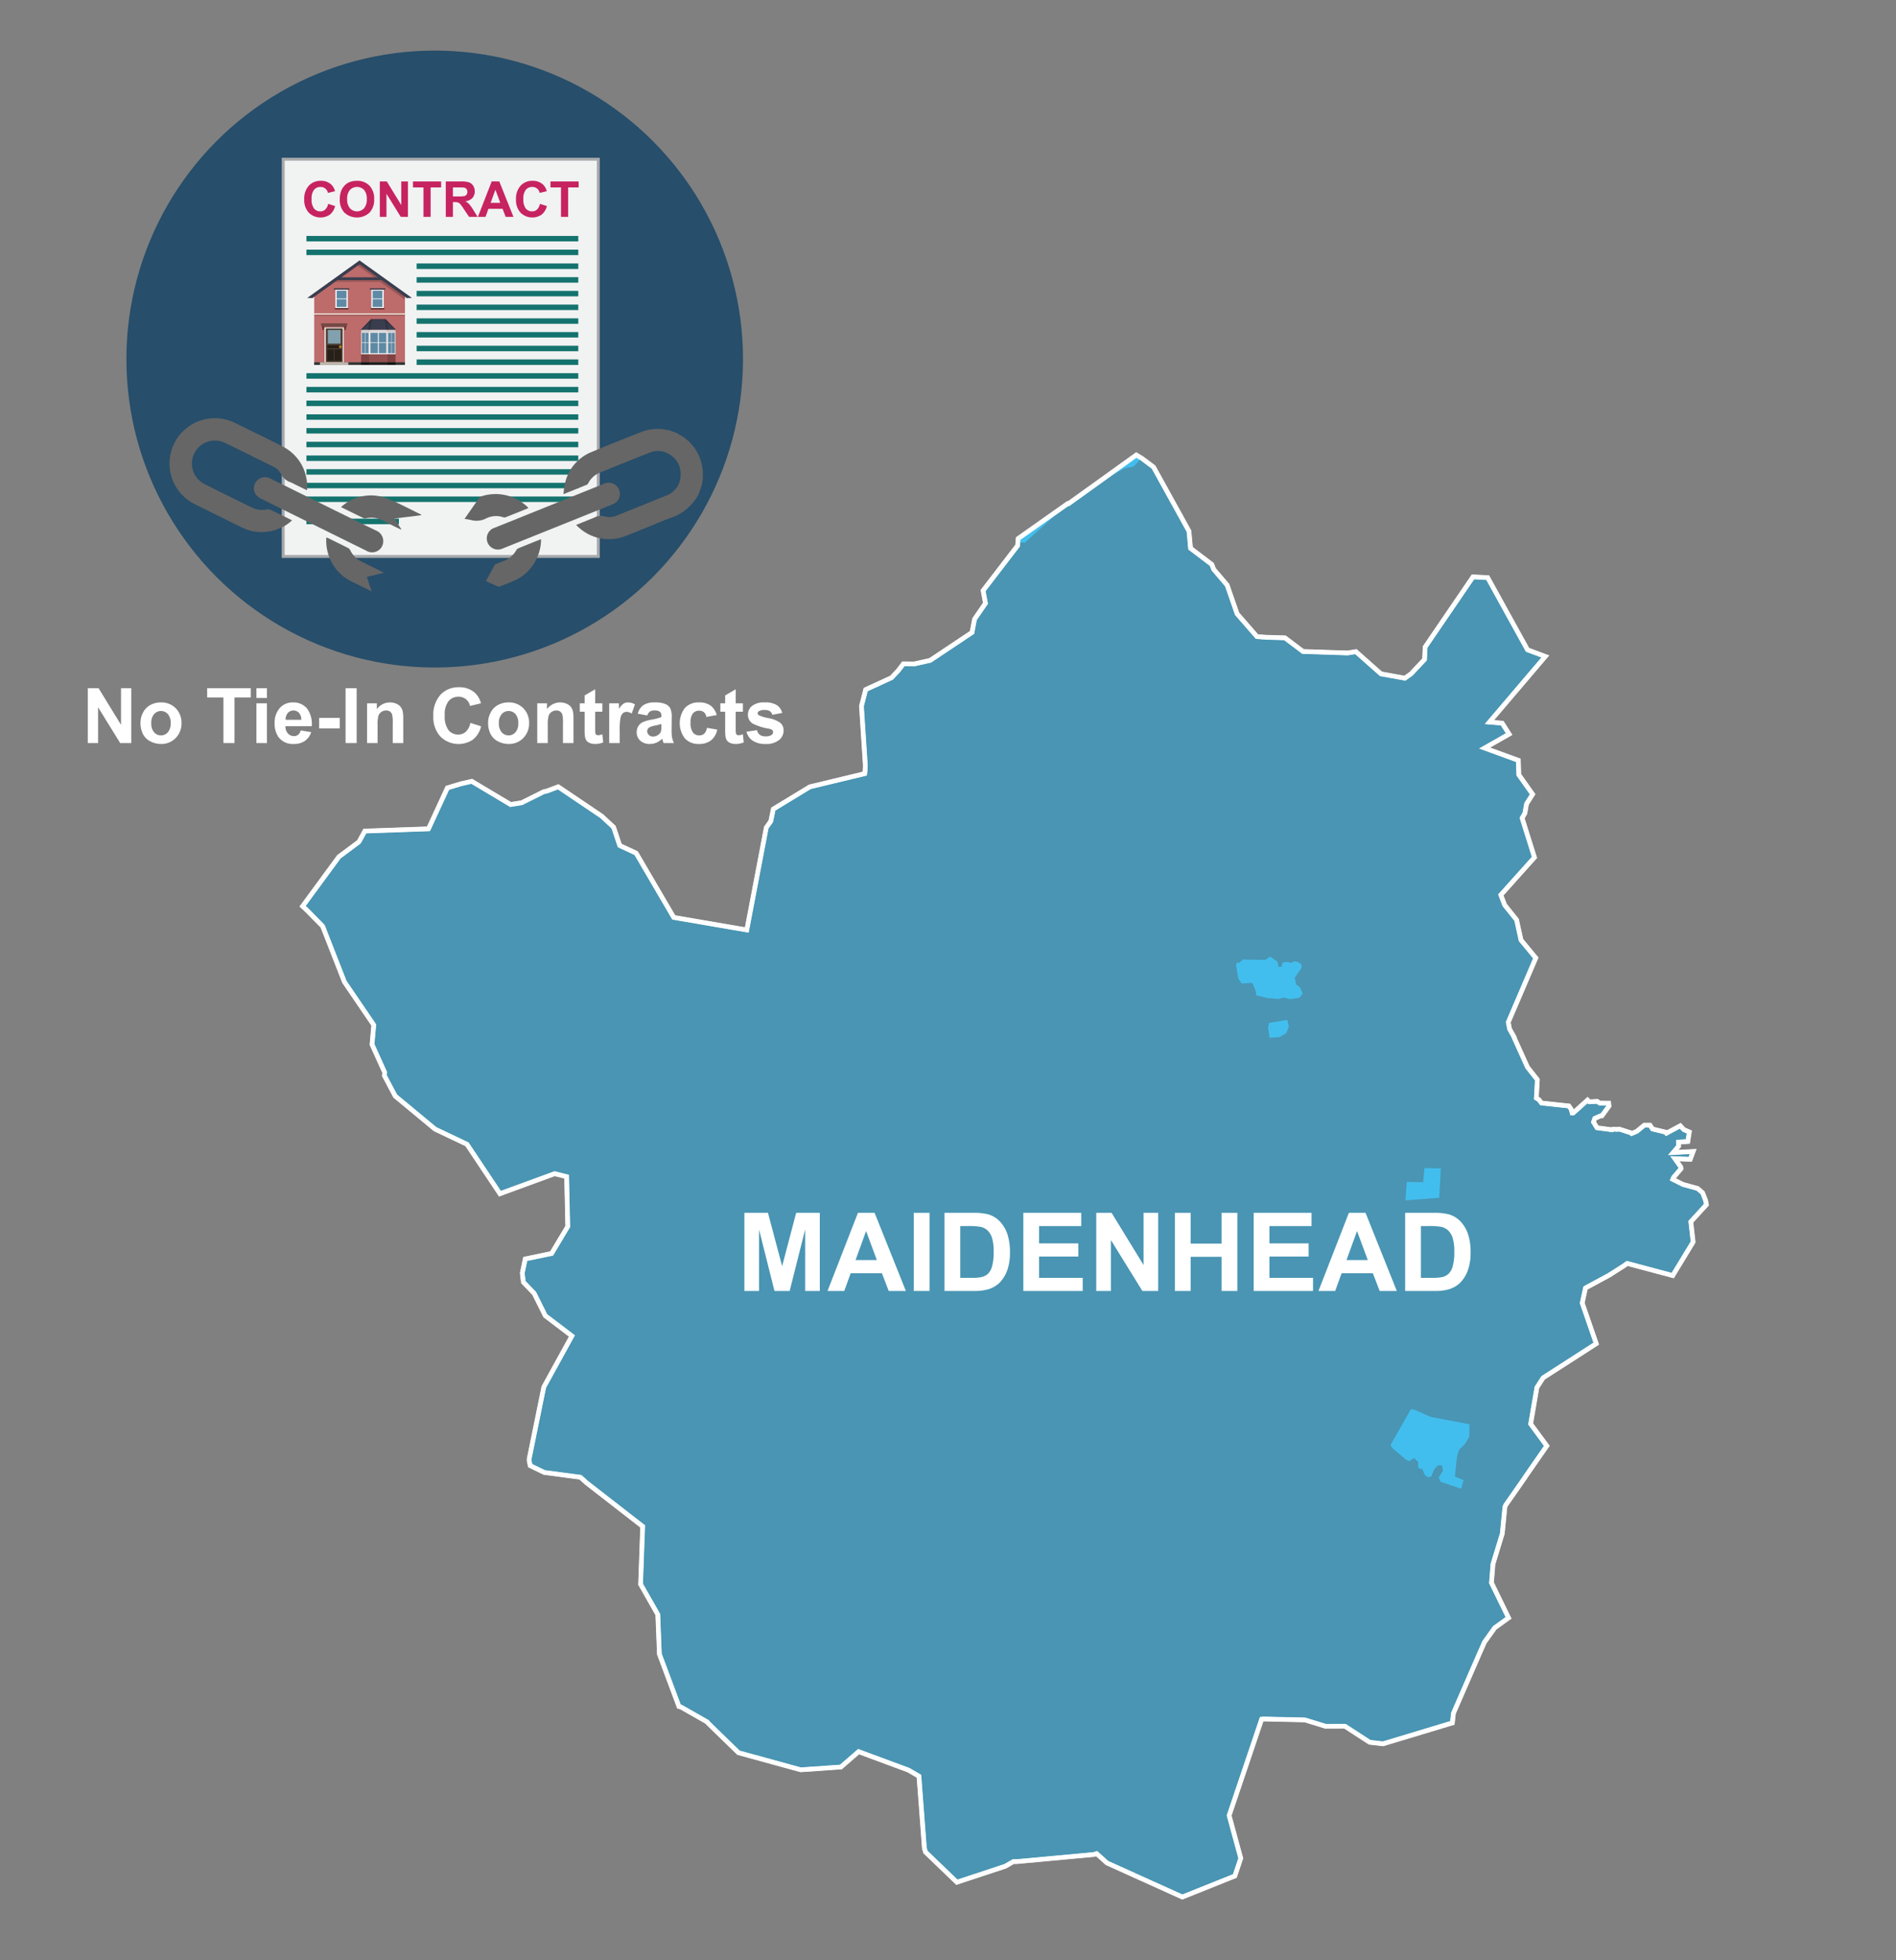 <svg xmlns="http://www.w3.org/2000/svg" xmlns:xlink="http://www.w3.org/1999/xlink" width="300" height="310" viewBox="0 0 300 310"><rect x="0" y="0" width="300" height="310" fill="#808080" stroke="none"/><defs><style>.cls-1,.cls-2,.cls-38{fill:none;}.cls-2{clip-rule:evenodd;}.cls-3{fill:#274e6a;}.cls-4{clip-path:url(#clip-path);}.cls-5{fill:#a7a9ac;}.cls-6{fill:#f1f2f2;}.cls-7{fill:#14736e;}.cls-8{fill:#c62360;}.cls-9{fill:#bd6b6b;}.cls-10,.cls-13,.cls-15,.cls-22,.cls-9{fill-rule:evenodd;}.cls-10{fill:#303838;}.cls-11{fill:#f3ecde;}.cls-12,.cls-13{opacity:0.2;}.cls-14,.cls-15{fill:#3a3d4e;}.cls-16{fill:#724944;}.cls-17{fill:#fff;}.cls-18{fill:#4e3f32;}.cls-19{fill:#81a1ae;}.cls-20{fill:#272019;}.cls-21{fill:#c87e2c;}.cls-22{fill:#c0b9ad;}.cls-23{fill:#683a2d;}.cls-24,.cls-25,.cls-34{fill:#542727;}.cls-24,.cls-26{opacity:0.6;}.cls-25,.cls-27{opacity:0.4;}.cls-28{fill:#cfcfcf;}.cls-29{fill:#dadada;}.cls-30{fill:#e6e6e6;}.cls-31{fill:#f2f2f2;}.cls-32{fill:#5f8aa5;}.cls-33{clip-path:url(#clip-path-2);}.cls-35{fill:#666;}.cls-36{fill:#4995b3;stroke-width:0.67px;}.cls-36,.cls-38{stroke:#fff;stroke-miterlimit:10;}.cls-37{fill:#42beee;}.cls-38{stroke-width:0.748px;}.cls-39{isolation:isolate;}</style><clipPath id="clip-path"><circle class="cls-1" cx="68.782" cy="56.782" r="48.782"/></clipPath><clipPath id="clip-path-2"><polygon class="cls-2" points="62.66 52.172 57.065 52.172 58.688 50.476 61.037 50.476 62.66 52.172"/></clipPath></defs><g id="Text"><circle class="cls-3" cx="68.782" cy="56.782" r="48.782"/><g class="cls-4"><rect class="cls-5" x="38.095" y="31.43" width="63.289" height="50.319" transform="translate(13.15 126.329) rotate(-90)"/><rect class="cls-6" x="45.044" y="25.408" width="49.392" height="62.362" transform="translate(139.479 113.179) rotate(180)"/><rect class="cls-7" x="65.923" y="41.667" width="25.577" height="0.867"/><rect class="cls-7" x="65.923" y="43.833" width="25.577" height="0.867"/><rect class="cls-7" x="65.923" y="46" width="25.577" height="0.867"/><rect class="cls-7" x="65.923" y="48.166" width="25.577" height="0.867"/><rect class="cls-7" x="48.488" y="82.026" width="14.631" height="0.867"/><rect class="cls-7" x="65.923" y="50.343" width="25.577" height="0.867"/><rect class="cls-7" x="65.923" y="52.51" width="25.577" height="0.867"/><rect class="cls-7" x="65.923" y="54.676" width="25.577" height="0.867"/><rect class="cls-7" x="65.923" y="56.843" width="25.577" height="0.867"/><rect class="cls-7" x="48.488" y="59.02" width="43.012" height="0.867"/><rect class="cls-7" x="48.488" y="61.186" width="43.012" height="0.867"/><rect class="cls-7" x="48.488" y="63.353" width="43.012" height="0.867"/><rect class="cls-7" x="48.488" y="65.519" width="43.012" height="0.867"/><rect class="cls-7" x="48.488" y="37.312" width="43.012" height="0.867"/><rect class="cls-7" x="48.488" y="39.479" width="43.012" height="0.867"/><rect class="cls-7" x="48.488" y="67.696" width="43.012" height="0.867"/><rect class="cls-7" x="48.488" y="69.862" width="43.012" height="0.867"/><rect class="cls-7" x="48.488" y="72.029" width="43.012" height="0.867"/><rect class="cls-7" x="48.488" y="74.196" width="43.012" height="0.867"/><rect class="cls-7" x="48.488" y="76.351" width="43.012" height="0.867"/><rect class="cls-7" x="48.488" y="78.518" width="43.012" height="0.867"/><path class="cls-8" d="M51.925,32.238l1.098.348a2.469,2.469,0,0,1-.84,1.364,2.644,2.644,0,0,1-3.326-.317,2.922,2.922,0,0,1-.719-2.087,3.068,3.068,0,0,1,.723-2.175,2.48,2.48,0,0,1,1.901-.774,2.335,2.335,0,0,1,1.672.608,2.205,2.205,0,0,1,.573,1.032l-1.121.268a1.157,1.157,0,0,0-1.182-.94,1.278,1.278,0,0,0-1.012.447,2.197,2.197,0,0,0-.388,1.45,2.353,2.353,0,0,0,.382,1.515,1.243,1.243,0,0,0,.995.451,1.134,1.134,0,0,0,.776-.287A1.669,1.669,0,0,0,51.925,32.238Z"/><path class="cls-8" d="M53.765,31.53a3.567,3.567,0,0,1,.256-1.438,2.658,2.658,0,0,1,.522-.768,2.183,2.183,0,0,1,.725-.505,3.086,3.086,0,0,1,1.209-.222,2.633,2.633,0,0,1,1.983.768,2.951,2.951,0,0,1,.743,2.139,2.938,2.938,0,0,1-.738,2.125,2.948,2.948,0,0,1-3.962.004A2.897,2.897,0,0,1,53.765,31.53Zm1.166-.038a2.099,2.099,0,0,0,.44,1.444,1.512,1.512,0,0,0,2.228.004,2.141,2.141,0,0,0,.435-1.464,2.103,2.103,0,0,0-.423-1.438,1.566,1.566,0,0,0-2.251.005A2.117,2.117,0,0,0,54.931,31.492Z"/><path class="cls-8" d="M60.099,34.299V28.692H61.2l2.296,3.744V28.692h1.052v5.607H63.411l-2.26-3.657v3.657Z"/><path class="cls-8" d="M67.007,34.299V29.64h-1.664v-.948H69.8V29.64H68.14v4.659Z"/><path class="cls-8" d="M70.534,34.299V28.692H72.917a4.05,4.05,0,0,1,1.306.151,1.286,1.286,0,0,1,.652.537,1.616,1.616,0,0,1,.245.884,1.498,1.498,0,0,1-.371,1.042,1.779,1.779,0,0,1-1.109.518,2.624,2.624,0,0,1,.607.471,6.388,6.388,0,0,1,.644.91l.685,1.094H74.221l-.818-1.22a7.858,7.858,0,0,0-.597-.825.887.887,0,0,0-.34-.233,1.878,1.878,0,0,0-.57-.062h-.23v2.341ZM71.666,31.063h.838a4.342,4.342,0,0,0,1.018-.068.614.614,0,0,0,.317-.237.734.734,0,0,0,.114-.421.673.673,0,0,0-.15-.457.693.693,0,0,0-.427-.22q-.138-.019-.826-.02H71.666Z"/><path class="cls-8" d="M81.244,34.299H80.012l-.489-1.273H77.281l-.463,1.273H75.617l2.185-5.607H78.999Zm-2.085-2.219L78.387,30l-.758,2.081Z"/><path class="cls-8" d="M85.433,32.238l1.098.348a2.469,2.469,0,0,1-.84,1.364,2.643,2.643,0,0,1-3.326-.317,2.921,2.921,0,0,1-.719-2.087,3.068,3.068,0,0,1,.723-2.175,2.48,2.48,0,0,1,1.901-.774,2.335,2.335,0,0,1,1.672.608,2.205,2.205,0,0,1,.573,1.032l-1.121.268a1.157,1.157,0,0,0-1.182-.94,1.278,1.278,0,0,0-1.012.447,2.197,2.197,0,0,0-.388,1.45,2.353,2.353,0,0,0,.382,1.515,1.243,1.243,0,0,0,.995.451,1.134,1.134,0,0,0,.776-.287A1.669,1.669,0,0,0,85.433,32.238Z"/><path class="cls-8" d="M88.764,34.299V29.64H87.1v-.948h4.457V29.64h-1.66v4.659Z"/><polygon class="cls-9" points="64.075 46.645 56.896 41.521 49.717 46.645 49.717 57.706 64.075 57.706 64.075 46.645"/><polygon class="cls-10" points="64.075 57.706 64.075 57.298 49.717 57.298 49.717 57.706 64.075 57.706 64.075 57.706"/><rect class="cls-11" x="49.463" y="49.55" width="14.866" height="0.199" transform="translate(113.793 99.299) rotate(180)"/><rect class="cls-12" x="49.718" y="49.749" width="14.358" height="0.192" transform="translate(113.793 99.69) rotate(180)"/><path class="cls-13" d="M64.075,46.464l-2.409-1.726h0l-4.735-3.394-.466.559,2.921,2.087c-2.161-.001-6.184-.002-6.276.001l-.785.578h7.823l3.927,2.814Z"/><rect class="cls-14" x="53.229" y="43.852" width="7.335" height="0.428"/><polygon class="cls-15" points="65.175 47.116 56.893 41.184 48.617 47.116 49.434 47.138 56.896 41.789 64.359 47.138 65.175 47.116"/><polygon class="cls-16" points="50.755 51.138 54.989 51.138 54.867 51.61 50.877 51.61 50.755 51.138"/><rect class="cls-17" x="51.365" y="51.797" width="3.015" height="5.517" transform="translate(105.745 109.11) rotate(180)"/><g id="Symbol_9_0_Layer2_0_MEMBER_8_MEMBER_12_MEMBER_0_FILL" data-name="Symbol 9 0 Layer2 0 MEMBER 8 MEMBER 12 MEMBER 0 FILL"><path class="cls-18" d="M54.228,51.932H51.54v5.354h2.688Z"/></g><g id="Symbol_9_0_Layer2_0_MEMBER_8_MEMBER_12_MEMBER_1_MEMBER_1_FILL" data-name="Symbol 9 0 Layer2 0 MEMBER 8 MEMBER 12 MEMBER 1 MEMBER 1 FILL"><path class="cls-19" d="M51.876,52.188V54.34h2.015V52.188Z"/></g><g id="Symbol_9_0_Layer2_0_MEMBER_8_MEMBER_12_MEMBER_2_MEMBER_0_FILL" data-name="Symbol 9 0 Layer2 0 MEMBER 8 MEMBER 12 MEMBER 2 MEMBER 0 FILL"><path class="cls-20" d="M52.833,57.062V55.233H51.768v1.829Z"/></g><g id="Symbol_9_0_Layer2_0_MEMBER_8_MEMBER_12_MEMBER_2_MEMBER_1_FILL" data-name="Symbol 9 0 Layer2 0 MEMBER 8 MEMBER 12 MEMBER 2 MEMBER 1 FILL"><path class="cls-20" d="M53.999,57.062V55.233H52.934v1.829Z"/></g><g id="Symbol_9_0_Layer2_0_MEMBER_8_MEMBER_12_MEMBER_2_MEMBER_1_FILL-2" data-name="Symbol 9 0 Layer2 0 MEMBER 8 MEMBER 12 MEMBER 2 MEMBER 1 FILL"><path class="cls-20" d="M53.999,55.085v-.475h-2.231v.475Z"/></g><g id="Symbol_9_0_Layer2_0_MEMBER_8_MEMBER_13_FILL" data-name="Symbol 9 0 Layer2 0 MEMBER 8 MEMBER 13 FILL"><path class="cls-21" d="M54.063,54.84a.192.192,0,0,0-.064-.146.21.21,0,0,0-.302,0,.192.192,0,0,0-.064.146.197.197,0,0,0,.064.151.206.206,0,0,0,.151.064.219.219,0,0,0,.215-.215Z"/></g><polygon class="cls-22" points="50.62 57.706 50.62 57.286 55.122 57.286 55.122 57.706 50.62 57.706 50.62 57.706"/><rect class="cls-23" x="54.496" y="51.61" width="0.254" height="0.578" transform="translate(109.246 103.797) rotate(180)"/><rect class="cls-23" x="50.999" y="51.61" width="0.254" height="0.578" transform="translate(102.253 103.797) rotate(180)"/><rect class="cls-12" x="50.877" y="51.61" width="3.99" height="0.187" transform="translate(105.745 103.406) rotate(180)"/><polygon class="cls-15" points="62.66 52.172 57.065 52.172 58.688 50.476 61.037 50.476 62.66 52.172"/><rect class="cls-24" x="57.142" y="56.033" width="1.286" height="1.264"/><rect class="cls-24" x="61.297" y="56.033" width="1.286" height="1.264"/><rect class="cls-25" x="58.428" y="56.033" width="2.869" height="1.264"/><rect class="cls-26" x="57.142" y="57.297" width="1.286" height="0.409"/><rect class="cls-26" x="61.297" y="57.297" width="1.286" height="0.409"/><rect class="cls-27" x="58.428" y="57.297" width="2.869" height="0.409"/><rect class="cls-28" x="57.142" y="52.172" width="1.286" height="0.293"/><rect class="cls-28" x="61.297" y="52.172" width="1.286" height="0.293"/><rect class="cls-29" x="58.428" y="52.172" width="2.869" height="0.293"/><rect class="cls-30" x="57.142" y="52.465" width="1.286" height="3.568"/><rect class="cls-30" x="61.297" y="52.465" width="1.286" height="3.568"/><rect class="cls-31" x="58.428" y="52.465" width="2.869" height="3.568"/><rect class="cls-32" x="58.604" y="52.634" width="1.182" height="1.512"/><rect class="cls-32" x="59.94" y="52.634" width="1.182" height="1.512"/><rect class="cls-32" x="58.604" y="54.235" width="1.182" height="1.63"/><rect class="cls-32" x="59.94" y="54.235" width="1.182" height="1.63"/><rect class="cls-32" x="57.255" y="52.634" width="0.487" height="1.512"/><rect class="cls-32" x="57.804" y="52.634" width="0.511" height="1.512"/><rect class="cls-32" x="57.255" y="54.235" width="0.487" height="1.63"/><rect class="cls-32" x="57.804" y="54.235" width="0.511" height="1.63"/><rect class="cls-32" x="61.41" y="52.634" width="0.487" height="1.512"/><rect class="cls-32" x="61.959" y="52.634" width="0.511" height="1.512"/><rect class="cls-32" x="61.41" y="54.235" width="0.487" height="1.63"/><rect class="cls-32" x="61.959" y="54.235" width="0.511" height="1.63"/><g class="cls-33"><polygon class="cls-12" points="62.777 52.06 61.346 50.564 61.346 50.564 61.346 50.393 61.189 50.393 61.17 50.27 61.078 50.284 60.86 50.056 60.626 50.28 60.733 50.393 58.992 50.393 59.099 50.28 58.865 50.056 58.647 50.284 58.555 50.27 58.536 50.393 58.488 50.393 58.488 50.45 56.948 52.06 57.182 52.284 58.449 50.96 58.251 52.253 58.572 52.302 58.838 50.564 60.887 50.564 61.153 52.302 61.474 52.253 61.276 50.96 62.543 52.284 62.777 52.06"/></g><rect class="cls-31" x="53.065" y="45.796" width="1.975" height="2.934" transform="translate(108.106 94.526) rotate(180)"/><rect class="cls-32" x="53.281" y="45.979" width="1.536" height="1.224"/><rect class="cls-32" x="53.281" y="47.322" width="1.536" height="1.224"/><rect class="cls-14" x="52.832" y="45.582" width="2.441" height="0.214" transform="translate(108.106 91.378) rotate(180)"/><rect class="cls-34" x="52.987" y="48.73" width="2.132" height="0.196" transform="translate(108.106 97.656) rotate(180)"/><rect class="cls-31" x="58.752" y="45.796" width="1.975" height="2.934" transform="translate(119.48 94.526) rotate(180)"/><rect class="cls-32" x="58.968" y="45.979" width="1.536" height="1.224"/><rect class="cls-32" x="58.968" y="47.322" width="1.536" height="1.224"/><rect class="cls-14" x="58.519" y="45.582" width="2.441" height="0.214" transform="translate(119.48 91.378) rotate(180)"/><rect class="cls-34" x="58.674" y="48.73" width="2.132" height="0.196" transform="translate(119.48 97.656) rotate(180)"/></g><path class="cls-35" d="M46.211,82.286a6.177,6.177,0,0,1-2.042,1.3,7.057,7.057,0,0,1-5.965-.211Q34.536,81.58,30.879,79.763a7.169,7.169,0,1,1,6.309-12.875c2.47,1.207,4.95,2.395,7.394,3.655a7.041,7.041,0,0,1,4.012,6.573c.002.117-.012.234-.022.415-.614-.299-1.197-.581-1.778-.866-.248-.121-.489-.258-.742-.369A2.655,2.655,0,0,1,44.46,74.952a2.663,2.663,0,0,0-1.356-1.222c-2.512-1.241-5.02-2.489-7.542-3.709a3.639,3.639,0,0,0-4.477,5.457A4.011,4.011,0,0,0,32.37,76.552c2.483,1.268,4.991,2.487,7.495,3.715a3.713,3.713,0,0,0,2.348.298,1.17,1.17,0,0,1,.665.087C43.981,81.173,45.07,81.723,46.211,82.286Z"/><path class="cls-35" d="M60.228,86.726a1.779,1.779,0,0,1-2.294.351q-3.095-1.528-6.191-3.054-5.165-2.546-10.327-5.099a2.733,2.733,0,0,1-.85-.616,1.707,1.707,0,0,1-.003-2.184,1.724,1.724,0,0,1,2.135-.481c1.362.656,2.716,1.33,4.072,1.999,4.234,2.087,8.458,4.193,12.706,6.25A1.801,1.801,0,0,1,60.228,86.726Z"/><path class="cls-35" d="M53.96,80.196a6.968,6.968,0,0,1,7.162-1.41c1.898.715,3.687,1.72,5.524,2.595l-.016.1-4.216.52,1.079,1.694-.037.059c-.305-.147-.611-.291-.914-.44q-1.062-.522-2.123-1.048a3.679,3.679,0,0,0-2.495-.308.581.581,0,0,1-.34.01C56.399,81.398,55.222,80.816,53.96,80.196Z"/><path class="cls-35" d="M60.734,90.578l-2.674.651.74,2.296c-1.124-.555-2.17-1.067-3.212-1.585a6.987,6.987,0,0,1-3.134-3.064,7.197,7.197,0,0,1-.82-3.883c.123.046.218.073.305.115,1.05.516,2.101,1.029,3.145,1.558a.805.805,0,0,1,.337.346,3.763,3.763,0,0,0,1.798,1.809c1.063.518,2.121,1.047,3.181,1.572C60.491,90.44,60.579,90.493,60.734,90.578Z"/><path class="cls-35" d="M110.541,78.158a7.869,7.869,0,0,1-4.564,3.802c-1.127.405-2.226.887-3.337,1.334-1.197.481-2.385.988-3.594,1.438a7.077,7.077,0,0,1-7.513-1.357c-.117-.099-.221-.213-.373-.361l2.385-.961c.171-.069.347-.128.512-.208a2.01,2.01,0,0,1,1.615-.17,2.894,2.894,0,0,0,1.972-.176c2.604-1.04,5.211-2.075,7.804-3.142a3.402,3.402,0,0,0,2.235-3.046A3.549,3.549,0,0,0,106.002,71.91a3.368,3.368,0,0,0-3.213-.325c-2.646,1.041-5.282,2.108-7.917,3.18a3.518,3.518,0,0,0-1.775,1.619.574.574,0,0,1-.217.26c-1.203.495-2.412.977-3.727,1.506a16.268,16.268,0,0,1,.242-1.691,6.927,6.927,0,0,1,4.152-4.952c2.62-1.104,5.269-2.141,7.912-3.19a6.949,6.949,0,0,1,4.073-.32,2.282,2.282,0,0,0,.307.024l1.335.49a3.409,3.409,0,0,0,.284.199,7.054,7.054,0,0,1,3.671,5.224,8.121,8.121,0,0,1-.1,2.877Z"/><path class="cls-35" d="M96.939,76.454a1.757,1.757,0,0,1,.046,3.276c-1.192.493-2.392.966-3.588,1.446q-6.942,2.79-13.884,5.577A1.763,1.763,0,1,1,78.23,83.474q4.471-1.791,8.938-3.592,4.157-1.671,8.314-3.345A1.904,1.904,0,0,1,96.939,76.454Z"/><path class="cls-35" d="M85.61,85.29a7.229,7.229,0,0,1-1.339,4.153,6.905,6.905,0,0,1-2.994,2.424c-.701.299-1.412.575-2.122.853a.502.502,0,0,1-.332.037c-.639-.269-1.27-.558-1.933-.854.466-.869.907-1.701,1.363-2.526a.581.581,0,0,1,.281-.194c.362-.155.728-.305,1.097-.444a3.838,3.838,0,0,0,2.066-1.74.676.676,0,0,1,.299-.281c1.143-.47,2.291-.927,3.438-1.386A1.506,1.506,0,0,1,85.61,85.29Z"/><path class="cls-35" d="M73.498,82.065c.814-1.167,1.592-2.287,2.377-3.4a.568.568,0,0,1,.259-.164A7.259,7.259,0,0,1,83.53,80.236a.644.644,0,0,1,.064.124c-1.214.488-2.419.977-3.629,1.453a.557.557,0,0,1-.338-.011,3.537,3.537,0,0,0-2.655.155,3.332,3.332,0,0,1-2.467.278A9.624,9.624,0,0,0,73.498,82.065Z"/><path class="cls-17" d="M13.891,117.511V108.833h1.705l3.552,5.795V108.833h1.627v8.678H19.017l-3.498-5.658v5.658Z"/><path class="cls-17" d="M22.23,114.279a3.397,3.397,0,0,1,.408-1.605,2.808,2.808,0,0,1,1.157-1.184,3.432,3.432,0,0,1,1.672-.408,3.142,3.142,0,0,1,2.339.926,3.203,3.203,0,0,1,.911,2.341,3.242,3.242,0,0,1-.92,2.365,3.114,3.114,0,0,1-2.317.938,3.644,3.644,0,0,1-1.649-.391,2.675,2.675,0,0,1-1.193-1.145A3.817,3.817,0,0,1,22.23,114.279Zm1.705.089a2.081,2.081,0,0,0,.443,1.432,1.452,1.452,0,0,0,2.188,0,2.11,2.11,0,0,0,.44-1.444,2.071,2.071,0,0,0-.44-1.42,1.452,1.452,0,0,0-2.188,0A2.082,2.082,0,0,0,23.936,114.368Z"/><path class="cls-17" d="M35.353,117.511v-7.21H32.779V108.833h6.896v1.468H37.105v7.21Z"/><path class="cls-17" d="M40.574,110.372V108.833h1.663v1.539Zm0,7.139v-6.286h1.663v6.286Z"/><path class="cls-17" d="M47.583,115.51l1.657.278a2.719,2.719,0,0,1-1.01,1.389,2.964,2.964,0,0,1-1.726.475,2.812,2.812,0,0,1-2.427-1.071,3.599,3.599,0,0,1-.621-2.166,3.472,3.472,0,0,1,.816-2.447,2.692,2.692,0,0,1,2.066-.885,2.793,2.793,0,0,1,2.214.926,4.103,4.103,0,0,1,.775,2.838h-4.167a1.677,1.677,0,0,0,.402,1.151,1.258,1.258,0,0,0,.959.412,1.014,1.014,0,0,0,.656-.214A1.311,1.311,0,0,0,47.583,115.51Zm.095-1.681a1.606,1.606,0,0,0-.373-1.098,1.2,1.2,0,0,0-1.764.021,1.532,1.532,0,0,0-.35,1.077Z"/><path class="cls-17" d="M50.495,115.196v-1.663h3.268v1.663Z"/><path class="cls-17" d="M54.68,117.511V108.833h1.752v8.678Z"/><path class="cls-17" d="M63.807,117.511h-1.663v-3.208a4.95,4.95,0,0,0-.106-1.317.928.928,0,0,0-.347-.465.988.988,0,0,0-.577-.165,1.339,1.339,0,0,0-.775.236,1.197,1.197,0,0,0-.471.628,5.413,5.413,0,0,0-.127,1.444v2.847H58.077v-6.286h1.545v.924a2.577,2.577,0,0,1,3.078-.867,1.687,1.687,0,0,1,.689.506,1.842,1.842,0,0,1,.325.698,5.172,5.172,0,0,1,.092,1.119Z"/><path class="cls-17" d="M74.426,114.32l1.698.539a3.81,3.81,0,0,1-1.299,2.109,4.087,4.087,0,0,1-5.147-.491,4.52,4.52,0,0,1-1.112-3.228,4.742,4.742,0,0,1,1.119-3.365,3.834,3.834,0,0,1,2.941-1.198,3.611,3.611,0,0,1,2.587.941,3.427,3.427,0,0,1,.888,1.599l-1.734.414a1.793,1.793,0,0,0-1.829-1.456,1.976,1.976,0,0,0-1.565.692,3.398,3.398,0,0,0-.601,2.244,3.641,3.641,0,0,0,.592,2.344,1.921,1.921,0,0,0,1.539.698,1.75,1.75,0,0,0,1.201-.444A2.582,2.582,0,0,0,74.426,114.32Z"/><path class="cls-17" d="M77.231,114.279a3.399,3.399,0,0,1,.408-1.605,2.808,2.808,0,0,1,1.157-1.184,3.432,3.432,0,0,1,1.672-.408,3.142,3.142,0,0,1,2.339.926,3.203,3.203,0,0,1,.911,2.341,3.241,3.241,0,0,1-.92,2.365,3.114,3.114,0,0,1-2.317.938,3.644,3.644,0,0,1-1.648-.391,2.675,2.675,0,0,1-1.193-1.145A3.818,3.818,0,0,1,77.231,114.279Zm1.705.089A2.081,2.081,0,0,0,79.38,115.8a1.452,1.452,0,0,0,2.188,0,2.11,2.11,0,0,0,.44-1.444,2.071,2.071,0,0,0-.44-1.42,1.452,1.452,0,0,0-2.188,0A2.082,2.082,0,0,0,78.936,114.368Z"/><path class="cls-17" d="M90.739,117.511H89.076v-3.208a4.95,4.95,0,0,0-.106-1.317.928.928,0,0,0-.347-.465.988.988,0,0,0-.577-.165,1.339,1.339,0,0,0-.775.236,1.197,1.197,0,0,0-.471.628,5.415,5.415,0,0,0-.127,1.444v2.847H85.01v-6.286h1.545v.924a2.577,2.577,0,0,1,3.078-.867,1.688,1.688,0,0,1,.69.506,1.845,1.845,0,0,1,.325.698,5.178,5.178,0,0,1,.092,1.119Z"/><path class="cls-17" d="M95.309,111.225v1.326H94.172v2.533a6.364,6.364,0,0,0,.032.896.367.367,0,0,0,.148.21.468.468,0,0,0,.281.083,2.154,2.154,0,0,0,.669-.159l.142,1.29a3.299,3.299,0,0,1-1.313.248,2.088,2.088,0,0,1-.812-.15,1.181,1.181,0,0,1-.529-.391,1.552,1.552,0,0,1-.234-.648,8.133,8.133,0,0,1-.053-1.172v-2.74h-.764v-1.326h.764v-1.249l1.669-.971v2.22Z"/><path class="cls-17" d="M98.055,117.511H96.392v-6.286h1.545v.894a2.676,2.676,0,0,1,.714-.834,1.304,1.304,0,0,1,.719-.201,2.11,2.11,0,0,1,1.095.314l-.515,1.45a1.46,1.46,0,0,0-.781-.273.922.922,0,0,0-.592.192,1.313,1.313,0,0,0-.382.695,9.878,9.878,0,0,0-.14,2.107Z"/><path class="cls-17" d="M102.424,113.143l-1.51-.273a2.354,2.354,0,0,1,.876-1.35,3.208,3.208,0,0,1,1.847-.438,3.999,3.999,0,0,1,1.658.263,1.651,1.651,0,0,1,.766.669,3.422,3.422,0,0,1,.223,1.489l-.018,1.941a6.803,6.803,0,0,0,.079,1.222,3.6,3.6,0,0,0,.299.844H104.998c-.043-.11-.097-.274-.159-.491-.028-.099-.048-.164-.06-.195a2.99,2.99,0,0,1-.911.621,2.604,2.604,0,0,1-1.036.207,2.14,2.14,0,0,1-1.53-.526,1.751,1.751,0,0,1-.56-1.332,1.788,1.788,0,0,1,.255-.95,1.664,1.664,0,0,1,.713-.639,5.554,5.554,0,0,1,1.323-.388,9.14,9.14,0,0,0,1.616-.408v-.166a.86.86,0,0,0-.237-.684,1.412,1.412,0,0,0-.893-.204,1.185,1.185,0,0,0-.692.175A1.21,1.21,0,0,0,102.424,113.143Zm2.226,1.35a10.331,10.331,0,0,1-1.013.254,3.048,3.048,0,0,0-.905.29.695.695,0,0,0-.325.586.816.816,0,0,0,.26.605.908.908,0,0,0,.663.254,1.442,1.442,0,0,0,.858-.296,1.041,1.041,0,0,0,.397-.55,3.265,3.265,0,0,0,.065-.812Z"/><path class="cls-17" d="M113.403,113.083l-1.64.296a1.19,1.19,0,0,0-.376-.739,1.135,1.135,0,0,0-.761-.249,1.242,1.242,0,0,0-.991.43,2.194,2.194,0,0,0-.37,1.435,2.542,2.542,0,0,0,.376,1.581,1.233,1.233,0,0,0,1.009.461,1.12,1.12,0,0,0,.775-.269,1.621,1.621,0,0,0,.427-.927l1.634.278a2.902,2.902,0,0,1-.978,1.699,3.022,3.022,0,0,1-1.936.573,2.876,2.876,0,0,1-2.198-.87,3.962,3.962,0,0,1,.003-4.832,2.921,2.921,0,0,1,2.226-.867,3.034,3.034,0,0,1,1.826.494A2.738,2.738,0,0,1,113.403,113.083Z"/><path class="cls-17" d="M117.547,111.225v1.326H116.41v2.533a6.364,6.364,0,0,0,.032.896.366.366,0,0,0,.148.21.468.468,0,0,0,.281.083,2.154,2.154,0,0,0,.669-.159l.142,1.29a3.299,3.299,0,0,1-1.313.248,2.088,2.088,0,0,1-.811-.15,1.181,1.181,0,0,1-.529-.391,1.554,1.554,0,0,1-.234-.648,8.154,8.154,0,0,1-.053-1.172v-2.74h-.764v-1.326h.764v-1.249l1.669-.971v2.22Z"/><path class="cls-17" d="M118.115,115.717l1.669-.254a1.219,1.219,0,0,0,.433.736,1.456,1.456,0,0,0,.911.252,1.65,1.65,0,0,0,.971-.236.527.527,0,0,0,.219-.444.436.436,0,0,0-.118-.314,1.316,1.316,0,0,0-.557-.219,8.995,8.995,0,0,1-2.551-.811,1.619,1.619,0,0,1-.746-1.415,1.746,1.746,0,0,1,.645-1.373,3.017,3.017,0,0,1,2.001-.556,3.493,3.493,0,0,1,1.918.42,2.145,2.145,0,0,1,.863,1.243l-1.568.29a.969.969,0,0,0-.382-.562,1.397,1.397,0,0,0-.802-.195,1.809,1.809,0,0,0-.941.184.395.395,0,0,0-.19.337.366.366,0,0,0,.166.302,6.206,6.206,0,0,0,1.554.468,4.619,4.619,0,0,1,1.855.74,1.536,1.536,0,0,1,.521,1.237,1.898,1.898,0,0,1-.723,1.485,3.197,3.197,0,0,1-2.137.621,3.502,3.502,0,0,1-2.033-.52A2.398,2.398,0,0,1,118.115,115.717Z"/></g><g id="Layer_2" data-name="Layer 2"><g id="districtpaths"><path id="SL-06_districtpath" data-name="SL-06 districtpath" class="cls-36" d="M255.974,178.607l.213-.049,1.898.603.087.094.79-.323,1.221-1.001.887.003.404.61,2.079.505.125.158,2.184-1.172.568.609.868.377-.241,1.5-1.469.093.022.63-.86,1.021,3.15-.159-.459,1.234-2.422-.101.93,1.314.024.283-1.168,1.364-.127.303,1.65.825.019-.003,2.271.629.786.682.48,1.243.113.64-2.462,2.688.359,3.172-.067.152-3.154,5.189-7.21-1.921-.591.427-2.334,1.48-3.668,1.977-.519,2.384,2.221,6.423-8.404,5.4-.988,1.532-.988,5.763,2.557,3.469-3.401,4.891-.017.05-3.093,4.431-.122.302-.412,4.193-1.475,4.827-.239,2.955,2.706,5.551-2.187,1.57-1.623,2.272-.877,1.981-4.035,9.261-.171,1.528-10.974,3.307L216.72,275.53l-3.906-2.535-3.048.01-3.3-1.011-6.6-.149-.237.03-5.147,15.238,1.842,6.757-.936,2.804L187.083,300l-11.932-5.389-1.635-1.472-.507.147-12.055,1.109-.622.007-1.264.731-7.662,2.526-4.969-4.774-.173-.619-.859-11.37-1.663-.967-7.883-2.919-2.809,2.433-6.35.439-9.852-2.704-4.916-4.783-.028-.077-4.139-2.355-.329-.087-3.101-8.288-.25-6.265-2.727-4.792.333-9.141-8.855-6.875-1-.9-5.725-.761-2.215-1.075-.162-.772v-.299l2.312-11.355,4.449-8.079-4.213-3.204-1.756-3.525-1.717-1.792-.169-1.417.472-2.239,4.171-.869,2.553-4.265-.175-7.881-1.898-.473-8.656,3.17-5.216-7.819L68.85,178.568l-6.313-5.23-1.722-3.25.055-.489-2.004-4.428.275-3.077-4.645-6.816-3.444-8.797-2.455-2.502-.719-.66,5.748-7.828,3.112-2.313.099-.126.894-1.625,10.067-.352,2.992-6.477,2.166-.654,1.691-.382,6.152,3.669,1.733-.28L86.009,125.22l.573-.137,1.742-.656,6.881,4.638,1.886,1.75.966,2.897,2.596,1.205,5.952,10.166,11.559,1.984,3.088-16.209.71-.989.397-1.917,5.779-3.517,8.689-2.091.045-.306.047-.997-.613-9.368.672-2.62,4.091-1.881,1.034-1.094.842-1.098,1.703.021,2.538-.569,6.616-4.416.4-2.105,1.729-2.504-.377-2.012,5.456-7.1.099-1.125,7.833-5.53.122.024,10.733-7.707.899.543,1.828,1.369,5.6,10.126.253,2.714,3.362,2.55.303.78,2.127,2.49,1.573,4.539,3.141,3.603,1.411.111,3.014.089,2.869,2.159,7.049.234,1.319-.211.05.049,3.914,3.466,3.779.686.987-.698,2.128-2.269.095-1.968,7.57-11.087,2.323.117,6.302,11.414,2.818,1.051-8.843,10.38,2.02.176,1.093,1.724-3.876,2.204,5.339,1.945.07,2.274,2.188,3.093-.961,1.515-.262,1.481-.439.77,1.954,6.219-5.322,5.931.604,1.59,1.888,2.349.702,3.206,2.339,2.825-4.358,10.173.206,1.056.76,1.357-.013.064,2.087,4.619,1.566,1.977-.163,2.914.394.237.427.545,4.333.465.354.518.166.59.173-.011,2.256-2.029.275.272,1.25-.064.407.267,1.413.008.042.475L253.47,176.45l-.231.02-.903.4-.199.58.562.903,2.404.317.125-.094Z"/></g><polygon class="cls-37" points="161.108 85.17 161.054 85.781 162.176 85.8 167.103 81.358 169.031 79.658 168.941 79.64 161.108 85.17"/><polygon class="cls-37" points="173.834 76.238 173.89 76.243 176.486 74.859 177.933 74.058 179.388 73.774 180.233 72.859 180.413 72.33 179.796 71.957 173.834 76.238"/><polygon class="cls-37" points="200.797 161.765 200.645 162.537 200.893 164.124 202.464 164.014 203.527 163.379 203.942 162.337 203.685 161.282 200.797 161.765"/><polygon class="cls-37" points="227.978 184.774 225.393 184.728 225.18 186.962 222.595 186.916 222.371 189.838 227.723 189.417 227.978 184.774"/><polygon class="cls-37" points="196.456 155.528 198.148 155.436 198.662 156.616 198.769 157.41 198.786 157.41 200.607 157.837 202.312 157.988 203.092 157.743 204.139 158.02 205.592 157.787 206.121 157.143 205.741 156.224 205.095 155.679 204.855 154.625 205.403 153.86 205.935 153.078 205.943 152.562 205.433 152.157 204.781 152.008 204.379 152.259 203.588 152.124 202.931 152.233 202.799 152.885 202.264 152.875 202.14 152.099 200.981 151.287 200.196 151.807 197.178 151.753 196.644 151.744 196.117 152.252 195.721 152.244 195.576 152.638 195.935 154.744 196.456 155.528"/><polygon class="cls-37" points="222.449 230.817 222.961 231.085 223.763 230.566 224.152 230.968 224.406 231.231 224.392 232.023 224.646 232.285 225.042 232.292 225.422 233.229 225.932 233.616 226.468 233.505 226.883 232.463 227.411 231.818 227.931 231.69 228.204 231.832 228.31 232.626 227.637 233.647 227.952 234.341 231.207 235.432 231.576 234.061 230.207 233.521 230.438 231.218 230.577 230.171 230.869 229.264 231.799 228.351 232.475 227.193 232.51 225.232 226.378 224.072 223.899 222.978 223.246 222.846 220.008 228.537 220.377 229.077 222.449 230.817"/><g id="districtpaths-2" data-name="districtpaths"><path id="SL-06_districtpath-2" data-name="SL-06 districtpath" class="cls-38" d="M255.974,178.607l.213-.049,1.898.603.087.094.79-.323,1.221-1.001.887.003.404.61,2.079.505.125.158,2.184-1.172.568.609.868.377-.241,1.5-1.469.093.022.63-.86,1.021,3.15-.159-.459,1.234-2.422-.101.93,1.314.024.283-1.168,1.364-.127.303,1.65.825.019-.003,2.271.629.786.682.48,1.243.113.64-2.462,2.688.359,3.172-.067.152-3.154,5.189-7.21-1.921-.591.427-2.334,1.48-3.668,1.977-.519,2.384,2.221,6.423-8.404,5.4-.988,1.532-.988,5.763,2.557,3.469-3.401,4.891-.017.05-3.093,4.431-.122.302-.412,4.193-1.475,4.827-.239,2.955,2.706,5.551-2.187,1.57-1.623,2.272-.877,1.981-4.035,9.261-.171,1.528-10.974,3.307L216.72,275.53l-3.906-2.535-3.048.01-3.3-1.011-6.6-.149-.237.03-5.147,15.238,1.842,6.757-.936,2.804L187.083,300l-11.932-5.389-1.635-1.472-.507.147-12.055,1.109-.622.007-1.264.731-7.662,2.526-4.969-4.774-.173-.619-.859-11.37-1.663-.967-7.883-2.919-2.809,2.433-6.35.439-9.852-2.704-4.916-4.783-.028-.077-4.139-2.355-.329-.087-3.101-8.288-.25-6.265-2.727-4.792.333-9.141-8.855-6.875-1-.9-5.725-.761-2.215-1.075-.162-.772v-.299l2.312-11.355,4.449-8.079-4.213-3.204-1.756-3.525-1.717-1.792-.169-1.417.472-2.239,4.171-.869,2.553-4.265-.175-7.881-1.898-.473-8.656,3.17-5.216-7.819L68.85,178.568l-6.313-5.23-1.722-3.25.055-.489-2.004-4.428.275-3.077-4.645-6.816-3.444-8.797-2.455-2.502-.719-.66,5.748-7.828,3.112-2.313.099-.126.894-1.625,10.067-.352,2.992-6.477,2.166-.654,1.691-.382,6.152,3.669,1.733-.28L86.009,125.22l.573-.137,1.742-.656,6.881,4.638,1.886,1.75.966,2.897,2.596,1.205,5.952,10.166,11.559,1.984,3.088-16.209.71-.989.397-1.917,5.779-3.517,8.689-2.091.045-.306.047-.997-.613-9.368.672-2.62,4.091-1.881,1.034-1.094.842-1.098,1.703.021,2.538-.569,6.616-4.416.4-2.105,1.729-2.504-.377-2.012,5.456-7.1.099-1.125,7.833-5.53.122.024,10.733-7.707.899.543,1.828,1.369,5.6,10.126.253,2.714,3.362,2.55.303.78,2.127,2.49,1.573,4.539,3.141,3.603,1.411.111,3.014.089,2.869,2.159,7.049.234,1.319-.211.05.049,3.914,3.466,3.779.686.987-.698,2.128-2.269.095-1.968,7.57-11.087,2.323.117,6.302,11.414,2.818,1.051-8.843,10.38,2.02.176,1.093,1.724-3.876,2.204,5.339,1.945.07,2.274,2.188,3.093-.961,1.515-.262,1.481-.439.77,1.954,6.219-5.322,5.931.604,1.59,1.888,2.349.702,3.206,2.339,2.825-4.358,10.173.206,1.056.76,1.357-.013.064,2.087,4.619,1.566,1.977-.163,2.914.394.237.427.545,4.333.465.354.518.166.59.173-.011,2.256-2.029.275.272,1.25-.064.407.267,1.413.008.042.475L253.47,176.45l-.231.02-.903.4-.199.58.562.903,2.404.317.125-.094Z"/></g><g id="towntexts"><g id="SL-MAIDENHEAD_towntext" data-name="SL-MAIDENHEAD towntext" class="cls-39"><path class="cls-17" d="M117.782,204.158V191.803h3.733l2.242,8.428,2.217-8.428h3.742v12.355h-2.317v-9.726l-2.453,9.726h-2.402L120.1,194.433v9.726Z"/><path class="cls-17" d="M143.335,204.158h-2.714l-1.079-2.807h-4.939l-1.02,2.807H130.938l4.812-12.355h2.638Zm-4.593-4.888-1.702-4.585-1.669,4.585Z"/><path class="cls-17" d="M144.583,204.158V191.803h2.495v12.355Z"/><path class="cls-17" d="M149.446,191.803h4.559a8.902,8.902,0,0,1,2.352.236,4.132,4.132,0,0,1,1.863,1.138,5.401,5.401,0,0,1,1.18,2.001,9.121,9.121,0,0,1,.405,2.92,8.116,8.116,0,0,1-.379,2.629,5.445,5.445,0,0,1-1.323,2.183,4.386,4.386,0,0,1-1.753.986,7.543,7.543,0,0,1-2.208.261h-4.694Zm2.495,2.09v8.184h1.862a6.8,6.8,0,0,0,1.509-.118,2.3,2.3,0,0,0,1.007-.514,2.612,2.612,0,0,0,.653-1.192,8.066,8.066,0,0,0,.253-2.263,7.388,7.388,0,0,0-.253-2.2,2.824,2.824,0,0,0-.708-1.197,2.383,2.383,0,0,0-1.154-.582,11.335,11.335,0,0,0-2.048-.118Z"/><path class="cls-17" d="M161.919,204.158V191.803H171.08v2.09h-6.667v2.739h6.203v2.082h-6.203v3.363h6.902v2.082Z"/><path class="cls-17" d="M173.457,204.158V191.803h2.427l5.057,8.251v-8.251h2.317v12.355h-2.503l-4.981-8.057v8.057Z"/><path class="cls-17" d="M185.905,204.158V191.803h2.495v4.863h4.888v-4.863h2.495v12.355h-2.495v-5.402h-4.888v5.402Z"/><path class="cls-17" d="M198.361,204.158V191.803h9.161v2.09H200.856v2.739h6.203v2.082H200.856v3.363h6.902v2.082Z"/><path class="cls-17" d="M221.016,204.158h-2.714l-1.079-2.807h-4.939l-1.02,2.807h-2.646l4.812-12.355h2.638Zm-4.593-4.888-1.702-4.585-1.669,4.585Z"/><path class="cls-17" d="M222.331,191.803h4.559a8.903,8.903,0,0,1,2.352.236,4.133,4.133,0,0,1,1.863,1.138,5.401,5.401,0,0,1,1.18,2.001,9.123,9.123,0,0,1,.405,2.92,8.116,8.116,0,0,1-.379,2.629,5.444,5.444,0,0,1-1.323,2.183,4.385,4.385,0,0,1-1.753.986,7.544,7.544,0,0,1-2.208.261h-4.694Zm2.495,2.09v8.184h1.862a6.8,6.8,0,0,0,1.509-.118,2.3,2.3,0,0,0,1.007-.514,2.611,2.611,0,0,0,.653-1.192,8.062,8.062,0,0,0,.253-2.263,7.384,7.384,0,0,0-.253-2.2,2.823,2.823,0,0,0-.708-1.197,2.382,2.382,0,0,0-1.154-.582,11.333,11.333,0,0,0-2.048-.118Z"/></g></g></g></svg>